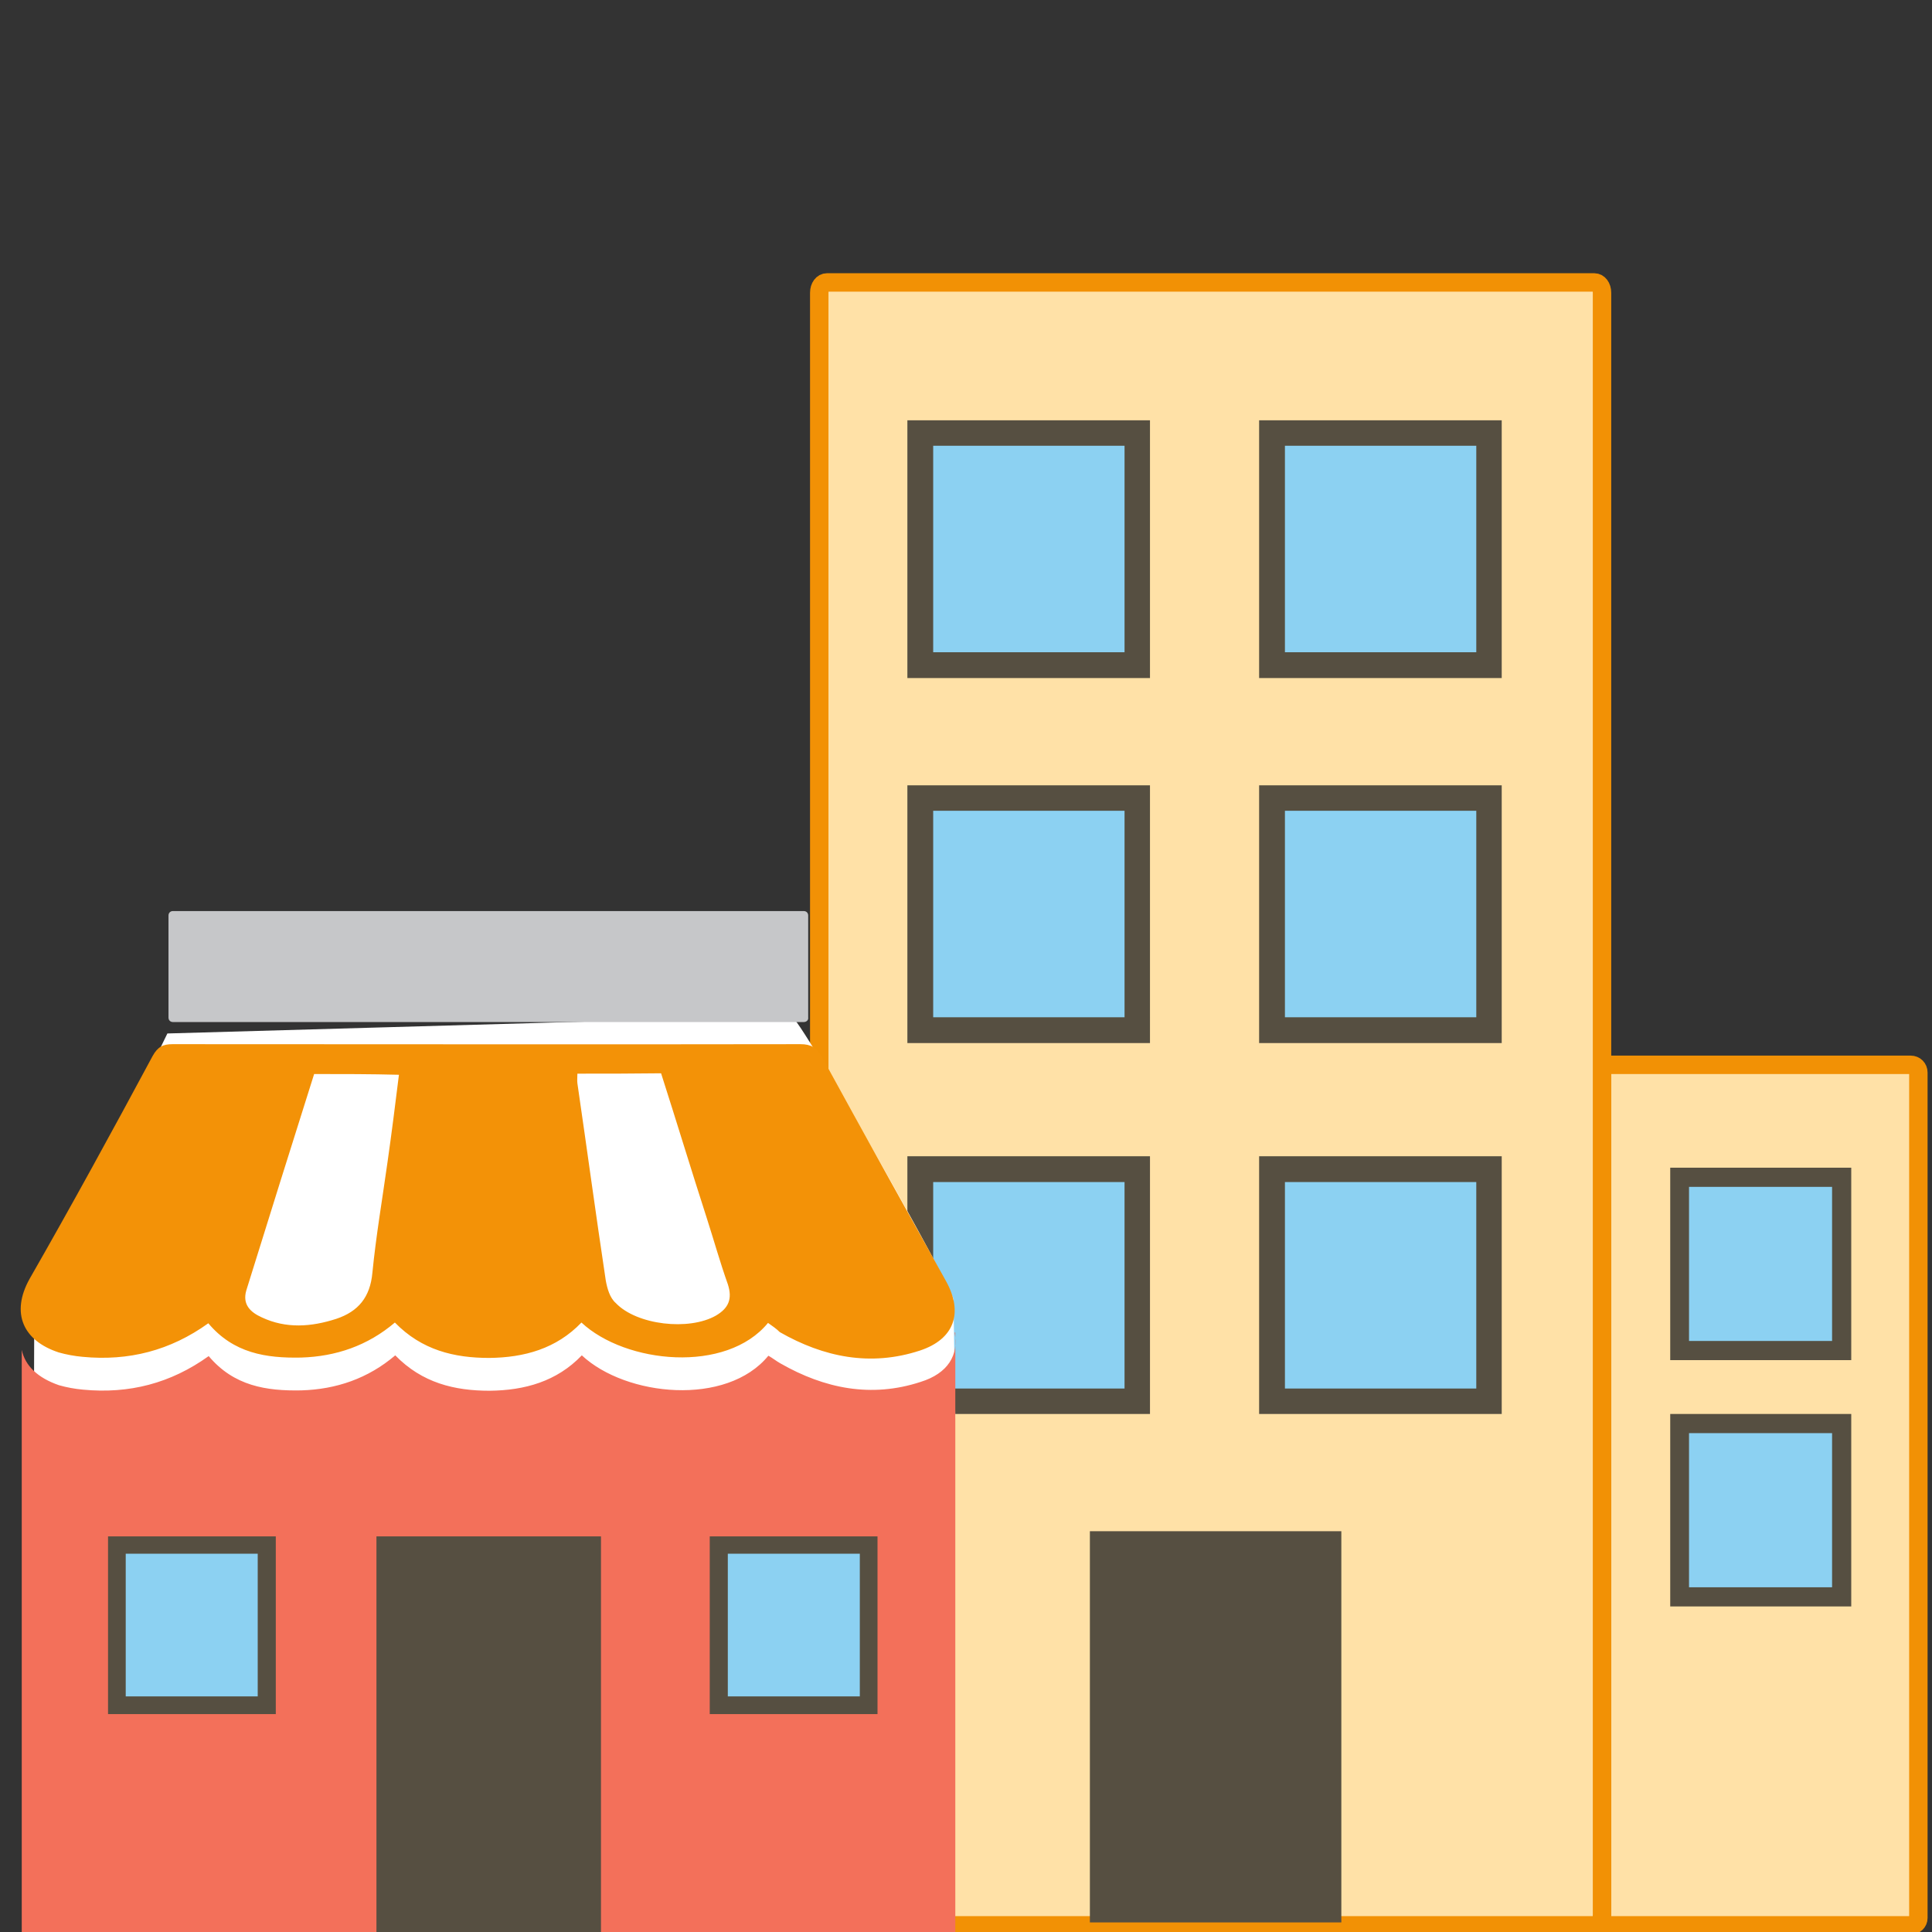 <?xml version="1.0" encoding="utf-8"?>
<!-- Generator: Adobe Illustrator 24.3.0, SVG Export Plug-In . SVG Version: 6.00 Build 0)  -->
<svg version="1.1" id="Ebene_1" xmlns="http://www.w3.org/2000/svg" xmlns:xlink="http://www.w3.org/1999/xlink" x="0px" y="0px"
	 viewBox="0 0 524 524" style="enable-background:new 0 0 524 524;" xml:space="preserve">
<rect x="0" y="0" width="524" height="524" fill="#333333" stroke="none"/>
<style type="text/css">
	.st0{fill:#FFE1A7;stroke:#F29105;stroke-width:5;stroke-miterlimit:10;}
	.st1{fill:#8CD1F2;}
	.st2{fill:#564F41;}
	.st3{clip-path:url(#SVGID_2_);fill:#FFFFFF;}
	.st4{clip-path:url(#SVGID_2_);}
	.st5{fill:#C6C7C9;}
	.st6{fill:#F3705A;}
	.st7{fill:#F39207;}
</style>
<g>
	<g>
		<path class="st0" d="M518.2,522.2h-81.6c-1.2,0-2.1-0.9-2.1-2.1V290.9c0-1.2,0.9-2.1,2.1-2.1h81.6c1.2,0,2.1,0.9,2.1,2.1v229.3
			C520.3,521.3,519.4,522.2,518.2,522.2z"/>
		<path class="st0" d="M432.4,522.2H224.3c-1.2,0-2.1-1.2-2.1-2.8v-440c0-1.6,0.9-2.8,2.1-2.8h208.1c1.2,0,2.1,1.2,2.1,2.8v440
			C434.5,521,433.6,522.2,432.4,522.2z"/>
		<g>
			<rect x="455.6" y="319.3" class="st1" width="44" height="47"/>
			<path class="st2" d="M502.1,368.9H453v-52.2h49.1V368.9z M458.1,363.7h38.8v-41.8h-38.8V363.7z"/>
		</g>
		<g>
			<rect x="249.6" y="216.5" class="st1" width="58.9" height="62.9"/>
			<path class="st2" d="M311.9,282.9h-65.8V213h65.8V282.9z M253.1,275.9H305v-56h-51.9V275.9z"/>
		</g>
		<g>
			<rect x="345.1" y="216.5" class="st1" width="58.9" height="62.9"/>
			<path class="st2" d="M407.3,282.9h-65.8V213h65.8V282.9z M348.5,275.9h51.9v-56h-51.9V275.9z"/>
		</g>
		<g>
			<rect x="249.6" y="117.5" class="st1" width="58.9" height="62.9"/>
			<path class="st2" d="M311.9,183.9h-65.8V114h65.8V183.9z M253.1,176.9H305v-56h-51.9V176.9z"/>
		</g>
		<g>
			<rect x="345.1" y="117.5" class="st1" width="58.9" height="62.9"/>
			<path class="st2" d="M407.3,183.9h-65.8V114h65.8V183.9z M348.5,176.9h51.9v-56h-51.9V176.9z"/>
		</g>
		<g>
			<rect x="249.6" y="317.1" class="st1" width="58.9" height="62.9"/>
			<path class="st2" d="M311.9,383.5h-65.8v-69.9h65.8V383.5z M253.1,376.6H305v-56h-51.9V376.6z"/>
		</g>
		<g>
			<rect x="345.1" y="317.1" class="st1" width="58.9" height="62.9"/>
			<path class="st2" d="M407.3,383.5h-65.8v-69.9h65.8V383.5z M348.5,376.6h51.9v-56h-51.9V376.6z"/>
		</g>
		<g>
			<rect x="455.6" y="386" class="st1" width="44" height="47"/>
			<path class="st2" d="M502.1,435.7H453v-52.2h49.1V435.7z M458.1,430.5h38.8v-41.8h-38.8V430.5z"/>
		</g>
		<rect x="295.6" y="415.3" class="st2" width="68.2" height="106.1"/>
	</g>
	<g>
		<g>
			<defs>
				<rect id="SVGID_1_" x="-9" y="53.4" width="500.7" height="502.7"/>
			</defs>
			<clipPath id="SVGID_2_">
				<use xlink:href="#SVGID_1_"  style="overflow:visible;"/>
			</clipPath>
			<path class="st3" d="M9.2,384.6h249.9l-0.5-32.2c0-2.5-41.7-76.9-44.1-76.9l-169.1,4.8l-36.1,74L9.2,384.6z"/>
			<g class="st4">
				<path class="st5" d="M218,277.2H46.9c-0.7,0-1.2-0.5-1.2-1.2v-27.7c0-0.7,0.5-1.2,1.2-1.2H218c0.7,0,1.2,0.5,1.2,1.2V276
					C219.3,276.6,218.8,277.2,218,277.2z"/>
				<g>
					<path class="st6" d="M258.9,361.4c1.2,6.1-1.8,11.1-9.2,13.4c-13.4,4.4-26.1,1.8-38-5c-1.1-0.6-2.2-1.5-3.3-2.1
						c-11.3,13.8-38.6,11.1-50.6-0.1c-6.8,7.1-15.5,9.5-25,9.6c-9.5,0-18.3-2.1-25.6-9.6c-7.4,6.3-16,9.2-25.4,9.5
						c-9.6,0.2-18.4-1.2-25.2-9.3c-10.3,7.4-21.6,10.3-34.1,9.1c-2.2-0.2-4.4-0.6-6.5-1.2c-5.8-2-9.2-5.3-10.1-9.6v158.8h253.2
						V361.4H258.9z"/>
				</g>
				<path class="st7" d="M208.3,358.8c-11.3,13.8-38.6,11.1-50.6-0.1c-6.8,7.1-15.5,9.5-25,9.6c-9.5,0-18.3-2.1-25.6-9.6
					c-7.4,6.3-16,9.2-25.4,9.5c-9.6,0.2-18.4-1.2-25.2-9.3c-10.3,7.4-21.6,10.3-34.1,9.1c-2.2-0.2-4.4-0.6-6.5-1.2
					c-9.7-3.2-13-10.7-7.9-19.9c11.4-19.9,22.5-40.2,33.4-60.5c1.4-2.5,2.8-3.2,5.4-3.2c56.7,0,113.5,0.1,170.3,0
					c2.8,0,4.4,0.9,5.8,3.4c11.1,20.3,22.4,40.6,33.7,60.9c4.7,8.5,2.3,15.7-7.1,18.8c-13.4,4.4-26.1,1.8-38-5
					C210.5,360.3,209.4,359.6,208.3,358.8z M85.2,291.3C79,310.9,72.9,330.4,66.8,350c-1.1,3.8,1.1,5.9,4.2,7.3
					c6.6,3.1,13.4,2.6,20.2,0.4c6-2,9.2-5.9,9.8-12.5c1-10.1,2.7-20,4.1-30c1.1-7.7,2.1-15.6,3.1-23.7
					C100.4,291.3,93.1,291.3,85.2,291.3z M156.6,291.2c0,1.1-0.1,1.8,0,2.6c2.6,17.8,5,35.6,7.7,53.5c0.4,2.2,1.1,4.7,2.7,6.1
					c5.7,6,19.9,7.6,27.2,3.4c3.4-2,4.5-4.5,3.2-8.5c-2.1-5.9-3.8-12-5.7-17.9c-4.2-13-8.2-26.2-12.4-39.3
					C171.7,291.2,164.4,291.2,156.6,291.2z"/>
				<rect x="102.1" y="416.7" class="st2" width="60.9" height="107.9"/>
				<g>
					<rect x="31.7" y="419.1" class="st1" width="40.6" height="43.5"/>
					<path class="st2" d="M74.8,464.9H29.3v-48.2h45.5L74.8,464.9L74.8,464.9z M34.1,460.1h35.8v-38.7H34.1V460.1z"/>
				</g>
				<g>
					<rect x="195.1" y="419.1" class="st1" width="40.6" height="43.5"/>
					<path class="st2" d="M238,464.9h-45.5v-48.2H238V464.9L238,464.9z M197.4,460.1h35.8v-38.7h-35.8V460.1z"/>
				</g>
			</g>
		</g>
		<g>
			<defs>
				<rect id="SVGID_3_" x="-9" y="53.4" width="500.7" height="502.7"/>
			</defs>
			<clipPath id="SVGID_4_">
				<use xlink:href="#SVGID_3_"  style="overflow:visible;"/>
			</clipPath>
		</g>
	</g>
</g>
</svg>
